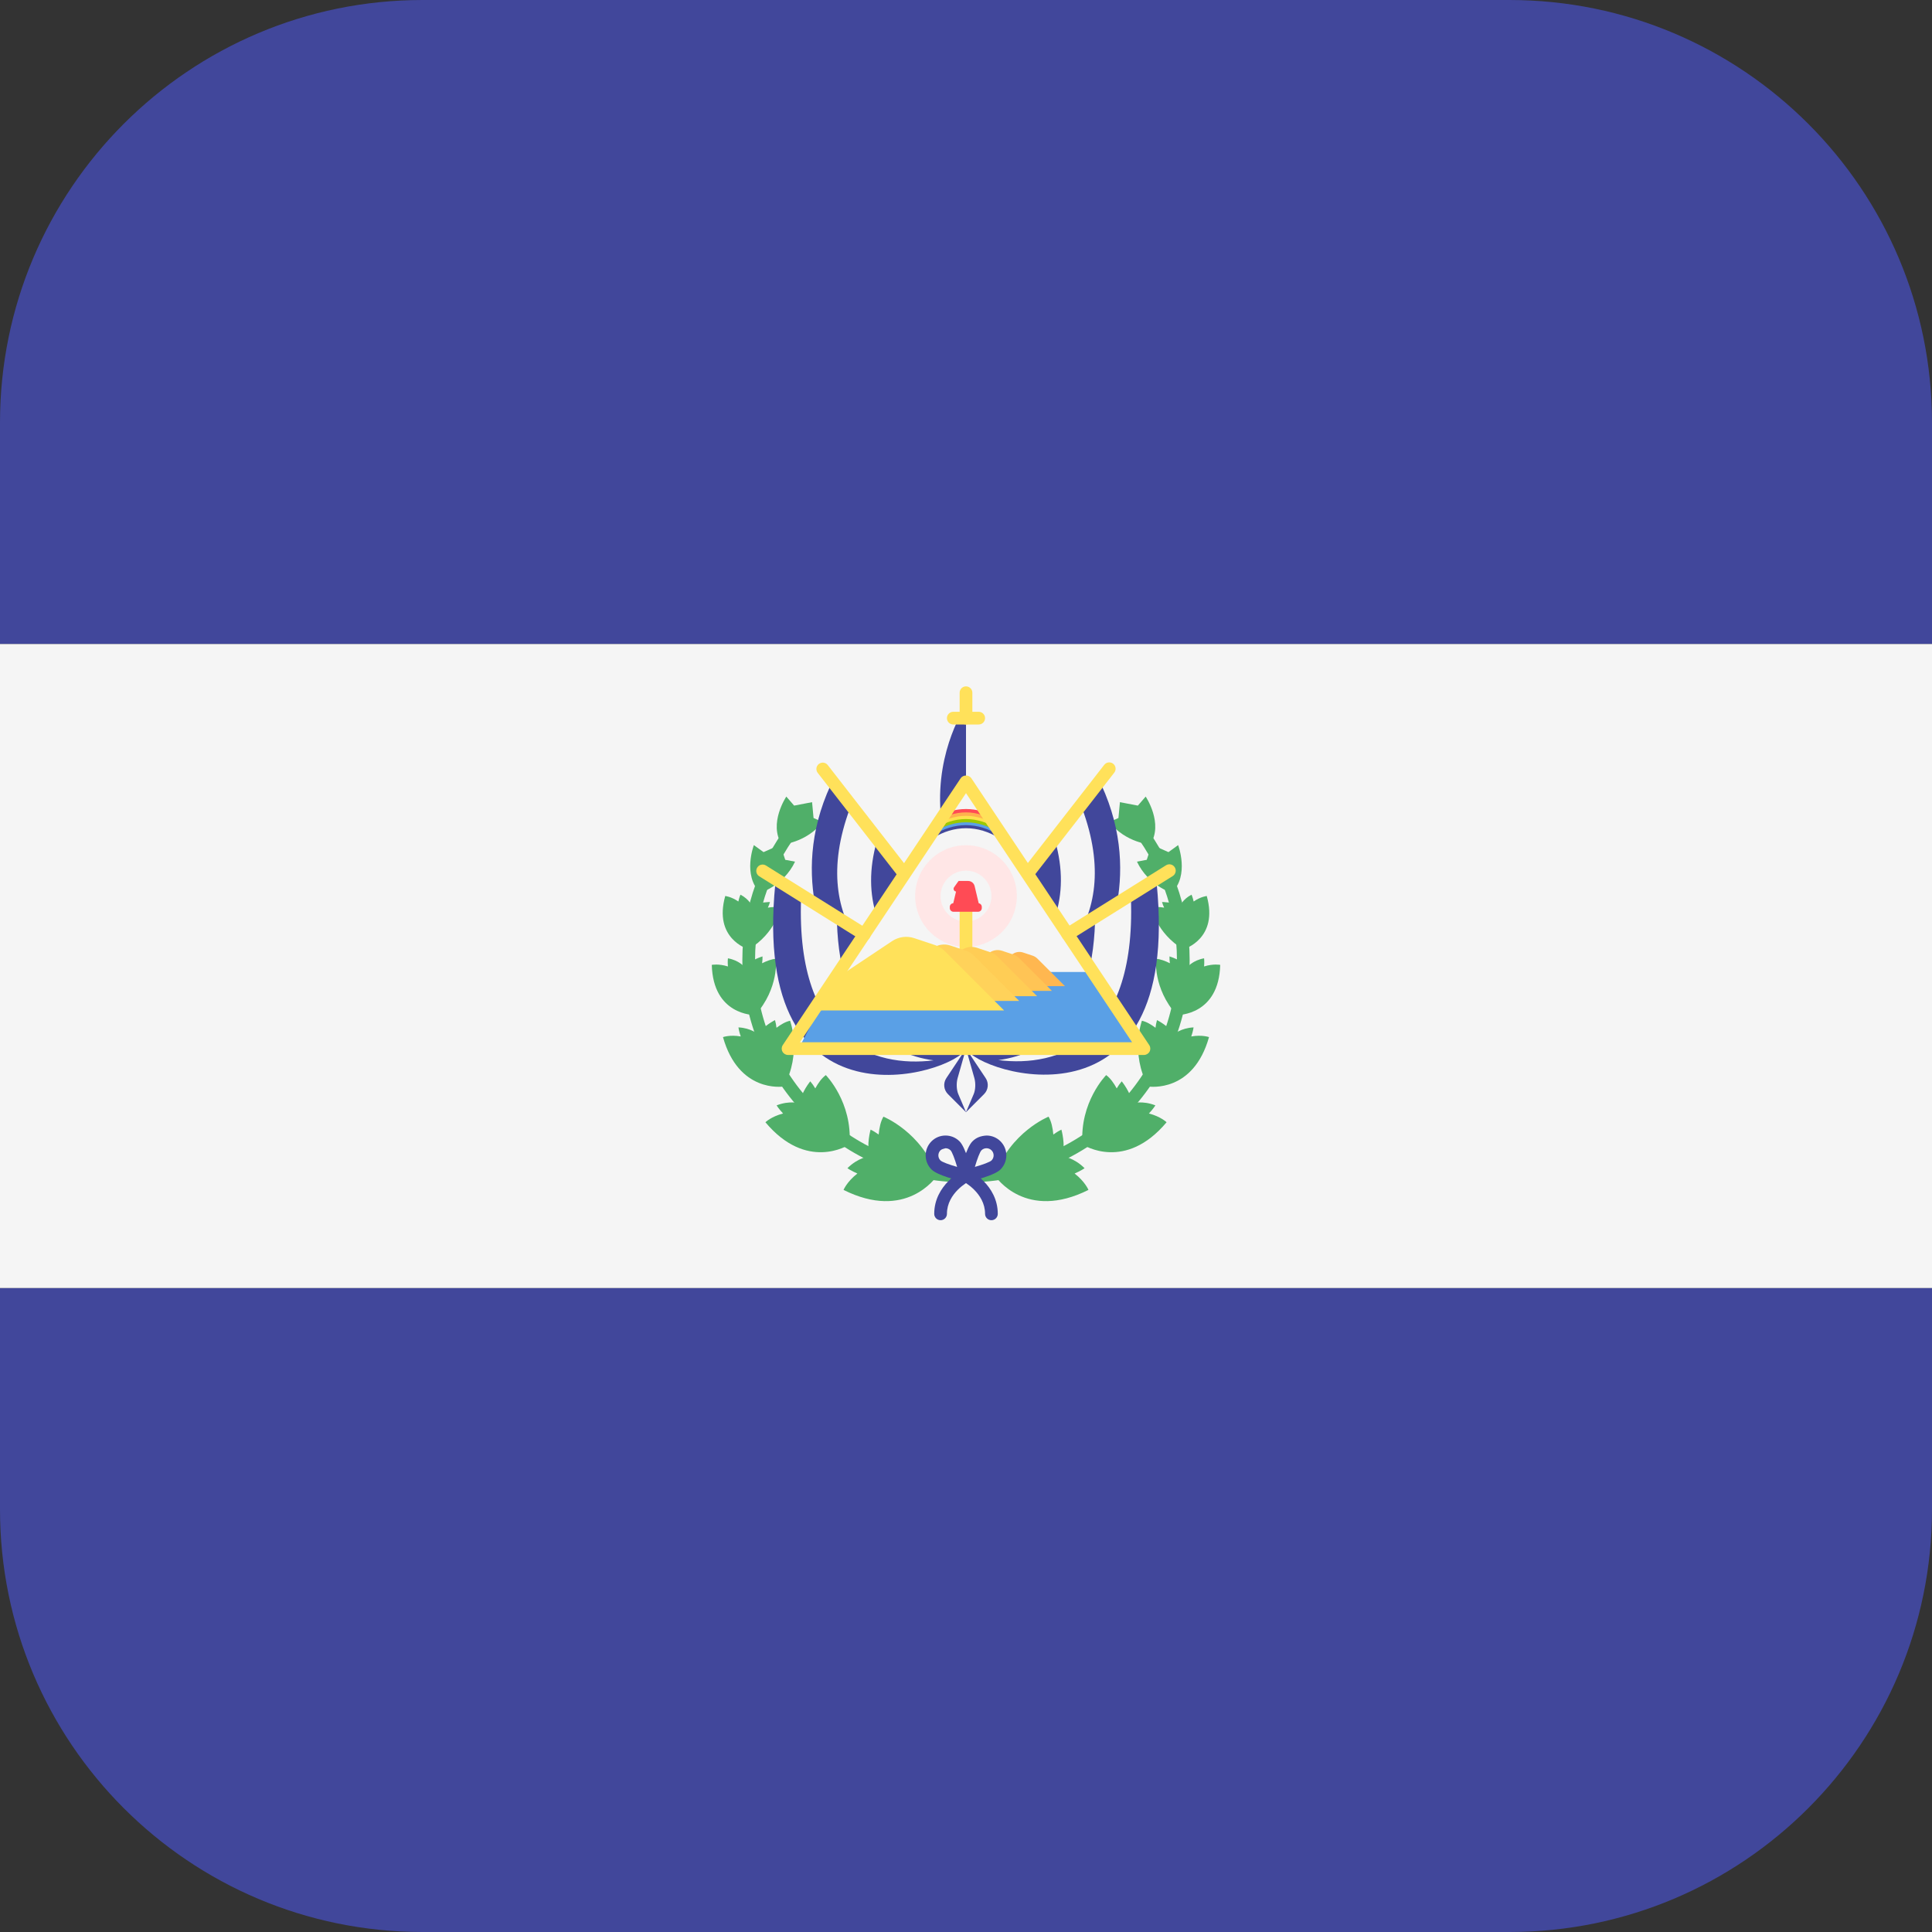 <svg xmlns="http://www.w3.org/2000/svg" xmlns:xlink="http://www.w3.org/1999/xlink" version="1.1" id="Layer_1" x="0px" y="0px" viewBox="0 0 512 512" style="enable-background:new 0 0 512 512;" xml:space="preserve"><rect x="0" y="0" width="512" height="512" fill="#333333" stroke="none"/><g>	<path style="fill:#41479B;" d="M400,0H112C50.144,0,0,50.144,0,112v58.667h512V112C512,50.144,461.856,0,400,0z"/>	<path style="fill:#41479B;" d="M0,400c0,61.856,50.144,112,112,112h288c61.856,0,112-50.144,112-112v-58.667H0V400z"/></g><rect y="170.67" style="fill:#F5F5F5;" width="512" height="170.67"/><g>	<path style="fill:#50AF69;" d="M255.678,313.332c-32.503,0-58.947-26.444-58.947-58.947c0-13.885,4.921-27.368,13.859-37.97   l2.576,2.171c-8.426,9.993-13.066,22.707-13.066,35.799c0,30.645,24.933,55.579,55.579,55.579L255.678,313.332L255.678,313.332z"/>	<path style="fill:#50AF69;" d="M234.115,295.927c-0.736,1.256-1.099,2.98-1.26,4.732c-0.666-0.479-1.371-0.924-2.138-1.298   c0,0-1.159,4.081-0.252,7.02c0,0-3.072,0.381-5.892,3.21c0,0,0.972,0.688,2.641,1.404c-2.801,2.186-3.665,4.346-3.665,4.346   c16.53,8.265,24.452-3.264,24.796-3.782C244.296,300.004,234.115,295.927,234.115,295.927z"/>	<path style="fill:#50AF69;" d="M248.345,311.56c0.01,0.029,0.023,0.055,0.033,0.084v-0.132   C248.378,311.511,248.353,311.548,248.345,311.56z"/>	<path style="fill:#50AF69;" d="M218.85,284.909c-1.08,0.79-2.016,2.111-2.792,3.528c-0.386-0.647-0.817-1.28-1.328-1.876   c0,0-2.469,3.017-2.779,5.826c0,0-2.729-0.802-6.141,0.552c0,0,0.568,0.935,1.713,2.149c-3.16,0.819-4.679,2.324-4.679,2.324   c10.912,13.012,21.807,6.189,22.286,5.879C225.943,292.069,218.85,284.909,218.85,284.909z"/>	<path style="fill:#50AF69;" d="M225.13,303.291c-0.002,0.028-0.001,0.054-0.003,0.083l0.048-0.112   C225.176,303.262,225.141,303.284,225.13,303.291z"/>	<path style="fill:#50AF69;" d="M209.379,270.507c-1.18,0.248-2.438,0.987-3.601,1.863c-0.077-0.675-0.197-1.354-0.396-2.033   c0,0-3.146,1.563-4.442,3.755c0,0-1.945-1.67-5.249-1.822c0,0,0.12,0.979,0.611,2.4c-2.899-0.499-4.704,0.175-4.704,0.175   c4.142,14.731,15.618,13.164,16.127,13.087C212.551,279.016,209.379,270.507,209.379,270.507z"/>	<path style="fill:#50AF69;" d="M207.726,287.932c-0.012,0.022-0.021,0.044-0.033,0.067l0.081-0.074   C207.774,287.926,207.738,287.931,207.726,287.932z"/>	<path style="fill:#50AF69;" d="M205.63,254.089c-1.119,0.073-2.421,0.561-3.669,1.181c0.086-0.595,0.133-1.199,0.11-1.811   c0,0-3.19,0.976-4.859,2.721c0,0-1.367-1.684-4.306-2.216c0,0-0.117,0.864-0.001,2.156c-2.495-0.783-4.274-0.417-4.274-0.417   c0.348,13.282,11.037,13.31,11.513,13.305C206.533,261.856,205.63,254.089,205.63,254.089z"/>	<path style="fill:#50AF69;" d="M200.144,269.008c-0.016,0.018-0.029,0.036-0.045,0.054l0.09-0.054   C200.189,269.008,200.155,269.008,200.144,269.008z"/>	<path style="fill:#50AF69;" d="M206.872,240.495c-0.957-0.228-2.176-0.156-3.383,0.042c0.226-0.477,0.422-0.971,0.561-1.491   c0,0-2.928-0.007-4.78,1.025c0,0-0.711-1.766-3.039-2.973c0,0-0.321,0.694-0.559,1.809c-1.89-1.303-3.477-1.456-3.477-1.456   c-3.144,11.231,5.815,14.02,6.215,14.139C205.621,247.243,206.872,240.495,206.872,240.495z"/>	<path style="fill:#50AF69;" d="M198.411,251.59c-0.018,0.011-0.033,0.023-0.052,0.034l0.089-0.022   C198.449,251.602,198.42,251.593,198.411,251.59z"/>	<path style="fill:#50AF69;" d="M199.782,223.962c0,0-3.053,8,1.684,12.632c0,0,6.176-1.824,9.228-8.246l-2.596-0.491l-1.333-4   l-4.421,1.965L199.782,223.962z"/>	<path style="fill:#50AF69;" d="M208.382,211.104c0,0-4.785,7.101-1.22,12.685c0,0,6.428-0.378,10.856-5.941l-2.418-1.067   l-0.393-4.198l-4.751,0.913L208.382,211.104z"/>	<path style="fill:#50AF69;" d="M256.322,313.332v-3.368c30.646,0,55.579-24.934,55.579-55.579c0-13.092-4.64-25.806-13.066-35.799   l2.576-2.171c8.938,10.602,13.858,24.085,13.858,37.97C315.27,286.888,288.826,313.332,256.322,313.332z"/>	<path style="fill:#50AF69;" d="M277.885,295.927c0.736,1.256,1.099,2.98,1.26,4.732c0.666-0.479,1.37-0.924,2.138-1.298   c0,0,1.158,4.081,0.252,7.02c0,0,3.072,0.381,5.892,3.21c0,0-0.972,0.688-2.641,1.404c2.801,2.186,3.665,4.346,3.665,4.346   c-16.53,8.265-24.452-3.264-24.796-3.782C267.704,300.004,277.885,295.927,277.885,295.927z"/>	<path style="fill:#50AF69;" d="M263.655,311.56c-0.01,0.029-0.023,0.055-0.033,0.084v-0.132   C263.621,311.511,263.647,311.548,263.655,311.56z"/>	<path style="fill:#50AF69;" d="M293.149,284.909c1.08,0.79,2.016,2.111,2.792,3.528c0.386-0.647,0.817-1.28,1.328-1.876   c0,0,2.469,3.017,2.779,5.826c0,0,2.729-0.802,6.141,0.552c0,0-0.568,0.935-1.713,2.149c3.16,0.819,4.679,2.324,4.679,2.324   c-10.912,13.012-21.807,6.189-22.286,5.879C286.057,292.069,293.149,284.909,293.149,284.909z"/>	<path style="fill:#50AF69;" d="M286.87,303.291c0.002,0.028,0.001,0.054,0.003,0.083l-0.048-0.112   C286.824,303.262,286.859,303.284,286.87,303.291z"/>	<path style="fill:#50AF69;" d="M302.621,270.507c1.18,0.248,2.438,0.987,3.601,1.863c0.077-0.675,0.197-1.354,0.396-2.033   c0,0,3.146,1.563,4.442,3.755c0,0,1.944-1.67,5.249-1.822c0,0-0.12,0.979-0.611,2.4c2.899-0.499,4.704,0.175,4.704,0.175   c-4.142,14.731-15.618,13.164-16.127,13.087C299.448,279.016,302.621,270.507,302.621,270.507z"/>	<path style="fill:#50AF69;" d="M304.274,287.932c0.012,0.022,0.021,0.044,0.033,0.067l-0.081-0.074   C304.226,287.926,304.262,287.931,304.274,287.932z"/>	<path style="fill:#50AF69;" d="M306.37,254.089c1.119,0.073,2.421,0.561,3.669,1.181c-0.086-0.595-0.133-1.199-0.11-1.811   c0,0,3.19,0.976,4.859,2.721c0,0,1.367-1.684,4.306-2.216c0,0,0.117,0.864,0.001,2.156c2.495-0.783,4.274-0.417,4.274-0.417   c-0.348,13.282-11.037,13.31-11.513,13.305C305.467,261.856,306.37,254.089,306.37,254.089z"/>	<path style="fill:#50AF69;" d="M311.855,269.008c0.016,0.018,0.029,0.036,0.045,0.054l-0.09-0.054   C311.811,269.008,311.844,269.008,311.855,269.008z"/>	<path style="fill:#50AF69;" d="M305.128,240.495c0.957-0.228,2.176-0.156,3.383,0.042c-0.226-0.477-0.422-0.971-0.561-1.491   c0,0,2.928-0.007,4.78,1.025c0,0,0.711-1.766,3.039-2.973c0,0,0.321,0.694,0.559,1.809c1.89-1.303,3.477-1.456,3.477-1.456   c3.144,11.231-5.815,14.02-6.215,14.139C306.379,247.243,305.128,240.495,305.128,240.495z"/>	<path style="fill:#50AF69;" d="M313.589,251.59c0.018,0.011,0.034,0.023,0.052,0.034l-0.089-0.022   C313.551,251.602,313.579,251.593,313.589,251.59z"/>	<path style="fill:#50AF69;" d="M312.218,223.962c0,0,3.053,8-1.684,12.632c0,0-6.176-1.824-9.228-8.246l2.596-0.491l1.333-4   l4.421,1.965L312.218,223.962z"/>	<path style="fill:#50AF69;" d="M303.617,211.104c0,0,4.785,7.101,1.221,12.685c0,0-6.428-0.378-10.856-5.941l2.418-1.067   l0.393-4.198l4.751,0.913L303.617,211.104z"/></g><path style="fill:#41479B;" d="M256,277.895l-5.207,7.811c-0.889,1.334-0.714,3.111,0.42,4.244l4.787,4.787l4.787-4.787  c1.134-1.134,1.31-2.91,0.42-4.244L256,277.895z"/><path style="fill:#F5F5F5;" d="M258.219,285.705l-2.219-7.81l-2.219,7.811c-0.379,1.334-0.304,3.11,0.179,4.244l2.04,4.787  l2.04-4.787C258.523,288.816,258.598,287.039,258.219,285.705z"/><g>	<path style="fill:#41479B;" d="M256,208v-21.053c0,0-8,11.509-6.737,28.351"/>	<path style="fill:#41479B;" d="M220.123,208.072c-11.572,25.116,0.298,45.784,2.79,49.674c0.066,0.104,16.526-26.522,16.526-26.522   L220.123,208.072"/></g><path style="fill:#F5F5F5;" d="M232.306,242.742c-1.825-5.686-2.09-12.324,0.102-19.943l-7.161-8.584  c-5.885,15.855-3.449,27.563,2.44,35.962C229.134,247.853,230.74,245.267,232.306,242.742z"/><path style="fill:#FFE15A;" d="M239.159,232.628c-0.502,0-0.998-0.224-1.331-0.651l-21.12-27.155  c-0.572-0.734-0.439-1.793,0.294-2.362c0.739-0.572,1.793-0.438,2.364,0.296l21.12,27.155c0.572,0.734,0.439,1.793-0.294,2.362  C239.885,232.513,239.52,232.628,239.159,232.628z"/><path style="fill:#41479B;" d="M205.473,234.172c-6.737,67.368,47.158,50.526,50.526,43.789l-33.684-16.842l6.737-13.474  L205.473,234.172"/><path style="fill:#F5F5F5;" d="M221.76,241.923l-9.387-5.633c-2.112,40.032,19.266,46.699,35.033,44.713  C234.622,279.287,221.851,269.848,221.76,241.923z"/><path style="fill:#FFE15A;" d="M229.049,249.326c-0.304,0-0.613-0.082-0.891-0.257l-26.946-16.839  c-0.788-0.493-1.028-1.533-0.535-2.319c0.492-0.793,1.53-1.033,2.321-0.536l26.946,16.839c0.788,0.493,1.028,1.533,0.535,2.319  C230.159,249.046,229.61,249.326,229.049,249.326z"/><path style="fill:#41479B;" d="M291.877,208.005c11.572,25.116-0.298,45.784-2.79,49.674c-0.066,0.104-16.526-26.522-16.526-26.522  L291.877,208.005"/><path style="fill:#F5F5F5;" d="M279.694,242.675c1.825-5.686,2.09-12.324-0.102-19.943l7.161-8.584  c5.885,15.855,3.449,27.563-2.44,35.962C282.866,247.787,281.26,245.201,279.694,242.675z"/><path style="fill:#FFE15A;" d="M272.84,232.562c-0.36,0-0.725-0.115-1.033-0.355c-0.734-0.569-0.867-1.628-0.294-2.362l21.12-27.155  c0.572-0.733,1.628-0.865,2.363-0.296c0.734,0.569,0.867,1.628,0.294,2.362l-21.12,27.155  C273.839,232.339,273.342,232.562,272.84,232.562z"/><path style="fill:#41479B;" d="M306.526,234.105c6.737,67.368-47.158,50.526-50.526,43.789l33.684-16.842l-6.737-13.474  L306.526,234.105"/><path style="fill:#F5F5F5;" d="M290.239,241.856l9.388-5.633c2.112,40.032-19.266,46.699-35.033,44.713  C277.378,279.221,290.149,269.781,290.239,241.856z"/><path style="fill:#FFE15A;" d="M282.951,249.26c-0.561,0-1.11-0.28-1.429-0.793c-0.493-0.786-0.253-1.826,0.534-2.319l26.946-16.839  c0.791-0.497,1.829-0.257,2.321,0.536c0.493,0.786,0.253,1.826-0.535,2.319l-26.946,16.839  C283.564,249.178,283.255,249.26,282.951,249.26z"/><circle style="fill:#FFE6E6;" cx="256" cy="237.47" r="13.474"/><circle style="fill:#F5F5F5;" cx="256" cy="237.47" r="6.737"/><path style="fill:#FFE15A;" d="M256,259.368c-0.931,0-1.684-0.753-1.684-1.684v-20.211c0-0.931,0.753-1.684,1.684-1.684  s1.684,0.753,1.684,1.684v20.211C257.684,258.615,256.931,259.368,256,259.368z"/><polygon style="fill:#5AA0E6;" points="302.035,277.614 211.789,277.614 222.316,257.584 289.965,257.584 "/><path style="fill:#FFB750;" d="M258.741,261.333h23.47l-7.301-7.301c-0.344-0.343-0.762-0.602-1.223-0.756l-2.541-0.847  c-0.916-0.305-1.922-0.171-2.725,0.365l-8.114,5.41L258.741,261.333z"/><path style="fill:#FFC455;" d="M250.76,262.596h28.012l-8.714-8.714c-0.41-0.41-0.91-0.719-1.46-0.902l-3.033-1.011  c-1.093-0.365-2.294-0.204-3.253,0.436l-9.685,6.457L250.76,262.596z"/><path style="fill:#FFCD55;" d="M241.015,264h33.827l-10.523-10.523c-0.495-0.495-1.099-0.868-1.763-1.09l-3.663-1.221  c-1.32-0.44-2.77-0.246-3.928,0.526l-11.695,7.797L241.015,264z"/><path style="fill:#FFD25A;" d="M231.373,265.263h38.732l-12.049-12.049c-0.567-0.567-1.258-0.994-2.019-1.247l-4.194-1.398  c-1.512-0.504-3.172-0.282-4.498,0.602l-13.392,8.928L231.373,265.263z"/><path style="fill:#FFE15A;" d="M215.579,267.789h50.526l-15.718-15.718c-0.74-0.74-1.641-1.297-2.633-1.627l-5.471-1.824  c-1.972-0.657-4.137-0.367-5.867,0.786l-17.469,11.646L215.579,267.789z"/><g>	<path style="fill:#FF4B55;" d="M259.636,240.495h-7.283l1.677-7.032h2.531c0.82,0,1.533,0.563,1.723,1.36L259.636,240.495z"/>	<path style="fill:#FF4B55;" d="M259.217,241.625h-6.538c-0.535,0-0.969-0.434-0.969-0.969v-0.323c0-0.535,0.434-0.969,0.969-0.969   h6.538c0.535,0,0.969,0.434,0.969,0.969v0.323C260.185,241.191,259.752,241.625,259.217,241.625z"/>	<path style="fill:#FF4B55;" d="M254.895,236.665l-1.636-0.414c-0.493-0.125-0.707-0.706-0.413-1.12l1.183-1.668L254.895,236.665z"/></g><path style="fill:#41479B;" d="M247.598,220.171c-0.08,0.619-0.159,1.237-0.239,1.856c2.617-1.588,5.506-2.542,8.641-2.541  c3.134,0.003,6.023,0.95,8.641,2.541c-0.08-0.619-0.159-1.238-0.239-1.856c-2.604-1.359-5.406-2.14-8.402-2.138  C253.005,218.031,250.202,218.811,247.598,220.171z"/><path style="fill:#5AA0E6;" d="M247.702,219.364c-0.08,0.619-0.16,1.237-0.239,1.856c2.589-1.592,5.442-2.546,8.537-2.549  c3.095,0.003,5.949,0.957,8.537,2.549c-0.08-0.619-0.159-1.238-0.239-1.856c-2.575-1.368-5.341-2.144-8.298-2.146  C253.043,217.22,250.277,217.998,247.702,219.364z"/><path style="fill:#9BC800;" d="M247.798,218.618c-0.08,0.619-0.16,1.237-0.239,1.856c2.563-1.597,5.383-2.559,8.441-2.557  c3.059,0,5.878,0.96,8.441,2.557c-0.08-0.619-0.16-1.237-0.239-1.856c-2.547-1.368-5.28-2.153-8.202-2.154  C253.079,216.464,250.346,217.25,247.798,218.618z"/><path style="fill:#FFE14E;" d="M247.908,217.766c-0.08,0.619-0.16,1.238-0.239,1.856c2.533-1.602,5.315-2.566,8.331-2.565  c3.016,0.003,5.798,0.962,8.331,2.565c-0.08-0.619-0.16-1.237-0.239-1.856c-2.517-1.374-5.211-2.161-8.092-2.162  C253.12,215.605,250.425,216.391,247.908,217.766z"/><path style="fill:#FFB14E;" d="M248.016,216.928c-0.08,0.619-0.16,1.237-0.239,1.856c2.504-1.607,5.247-2.573,8.223-2.574  c2.975,0.004,5.719,0.964,8.223,2.574c-0.08-0.619-0.16-1.237-0.239-1.856c-2.486-1.377-5.143-2.169-7.984-2.171  C253.16,214.76,250.502,215.549,248.016,216.928z"/><path style="fill:#FF4B55;" d="M248.062,216.571c-0.056,0.433-0.112,0.867-0.167,1.3c2.471-1.609,5.175-2.584,8.105-2.583  c2.93-0.002,5.634,0.972,8.105,2.583c-0.056-0.433-0.112-0.867-0.167-1.3c-2.473-1.379-5.115-2.173-7.938-2.174  C253.177,214.394,250.535,215.189,248.062,216.571z"/><g>	<path style="fill:#FFE15A;" d="M303.158,279.579h-94.316c-0.622,0-1.192-0.342-1.485-0.888c-0.293-0.549-0.26-1.214,0.084-1.73   l47.158-70.737c0.625-0.934,2.178-0.934,2.803,0l47.158,70.737c0.344,0.516,0.377,1.181,0.084,1.73   C304.35,279.237,303.78,279.579,303.158,279.579z M211.988,276.21h88.023L256,210.194L211.988,276.21z"/>	<path style="fill:#FFE15A;" d="M256,192c-0.931,0-1.684-0.753-1.684-1.684v-6.737c0-0.931,0.753-1.684,1.684-1.684   s1.684,0.753,1.684,1.684v6.737C257.684,191.247,256.931,192,256,192z"/>	<path style="fill:#FFE15A;" d="M259.368,192h-6.737c-0.931,0-1.684-0.753-1.684-1.684s0.753-1.684,1.684-1.684h6.737   c0.931,0,1.684,0.753,1.684,1.684C261.053,191.247,260.299,192,259.368,192z"/></g><g>	<path style="fill:#41479B;" d="M256,313.263c-0.122,0-0.245-0.013-0.365-0.039c-1.648-0.368-7.15-1.688-8.771-3.296   c-2.059-2.046-2.072-5.385-0.028-7.447c0.992-0.997,2.311-1.549,3.717-1.553h0.018c1.4,0,2.715,0.543,3.709,1.53   c1.622,1.612,2.984,7.099,3.362,8.743c0.13,0.563-0.039,1.155-0.446,1.566C256.875,313.089,256.444,313.263,256,313.263z    M250.571,304.296c-0.447,0.148-0.987,0.201-1.345,0.559c-0.735,0.74-0.73,1.944,0.012,2.681c0.408,0.398,2.229,1.086,4.411,1.707   c-0.638-2.174-1.339-3.99-1.742-4.398l1.186-1.194l-1.188,1.194C251.548,304.49,251.074,304.296,250.571,304.296z"/>	<path style="fill:#41479B;" d="M256,313.263c-0.444,0-0.875-0.174-1.196-0.497c-0.406-0.411-0.576-1.003-0.446-1.566   c0.378-1.645,1.74-7.132,3.362-8.743l0,0c0.998-0.99,2.188-1.441,3.727-1.53c1.406,0.003,2.725,0.556,3.715,1.553   c2.046,2.063,2.033,5.401-0.025,7.444c-1.623,1.612-7.125,2.931-8.773,3.299C256.245,313.25,256.122,313.263,256,313.263z    M258.908,303.651l1.186,1.194c-0.403,0.408-1.104,2.224-1.742,4.398c2.182-0.622,4.003-1.309,4.413-1.711   c0.74-0.734,0.745-1.938,0.008-2.678c-0.355-0.358-0.831-0.559-1.337-0.559h-0.007c-0.503,0-0.977,0.194-1.334,0.549   L258.908,303.651z M258.908,303.651h0.033H258.908z"/>	<path style="fill:#41479B;" d="M249.263,323.368c-0.931,0-1.684-0.753-1.684-1.684c0-7.691,7.355-11.454,7.668-11.612   c0.837-0.418,1.839-0.076,2.255,0.75c0.418,0.829,0.084,1.839-0.743,2.26c-0.059,0.03-5.811,3.016-5.811,8.602   C250.947,322.615,250.194,323.368,249.263,323.368z"/>	<path style="fill:#41479B;" d="M262.737,323.368c-0.931,0-1.684-0.753-1.684-1.684c0-5.586-5.752-8.572-5.811-8.602   c-0.827-0.421-1.161-1.431-0.743-2.26c0.419-0.826,1.421-1.168,2.255-0.75c0.313,0.158,7.668,3.921,7.668,11.612   C264.421,322.615,263.668,323.368,262.737,323.368z"/></g><g></g><g></g><g></g><g></g><g></g><g></g><g></g><g></g><g></g><g></g><g></g><g></g><g></g><g></g><g></g></svg>